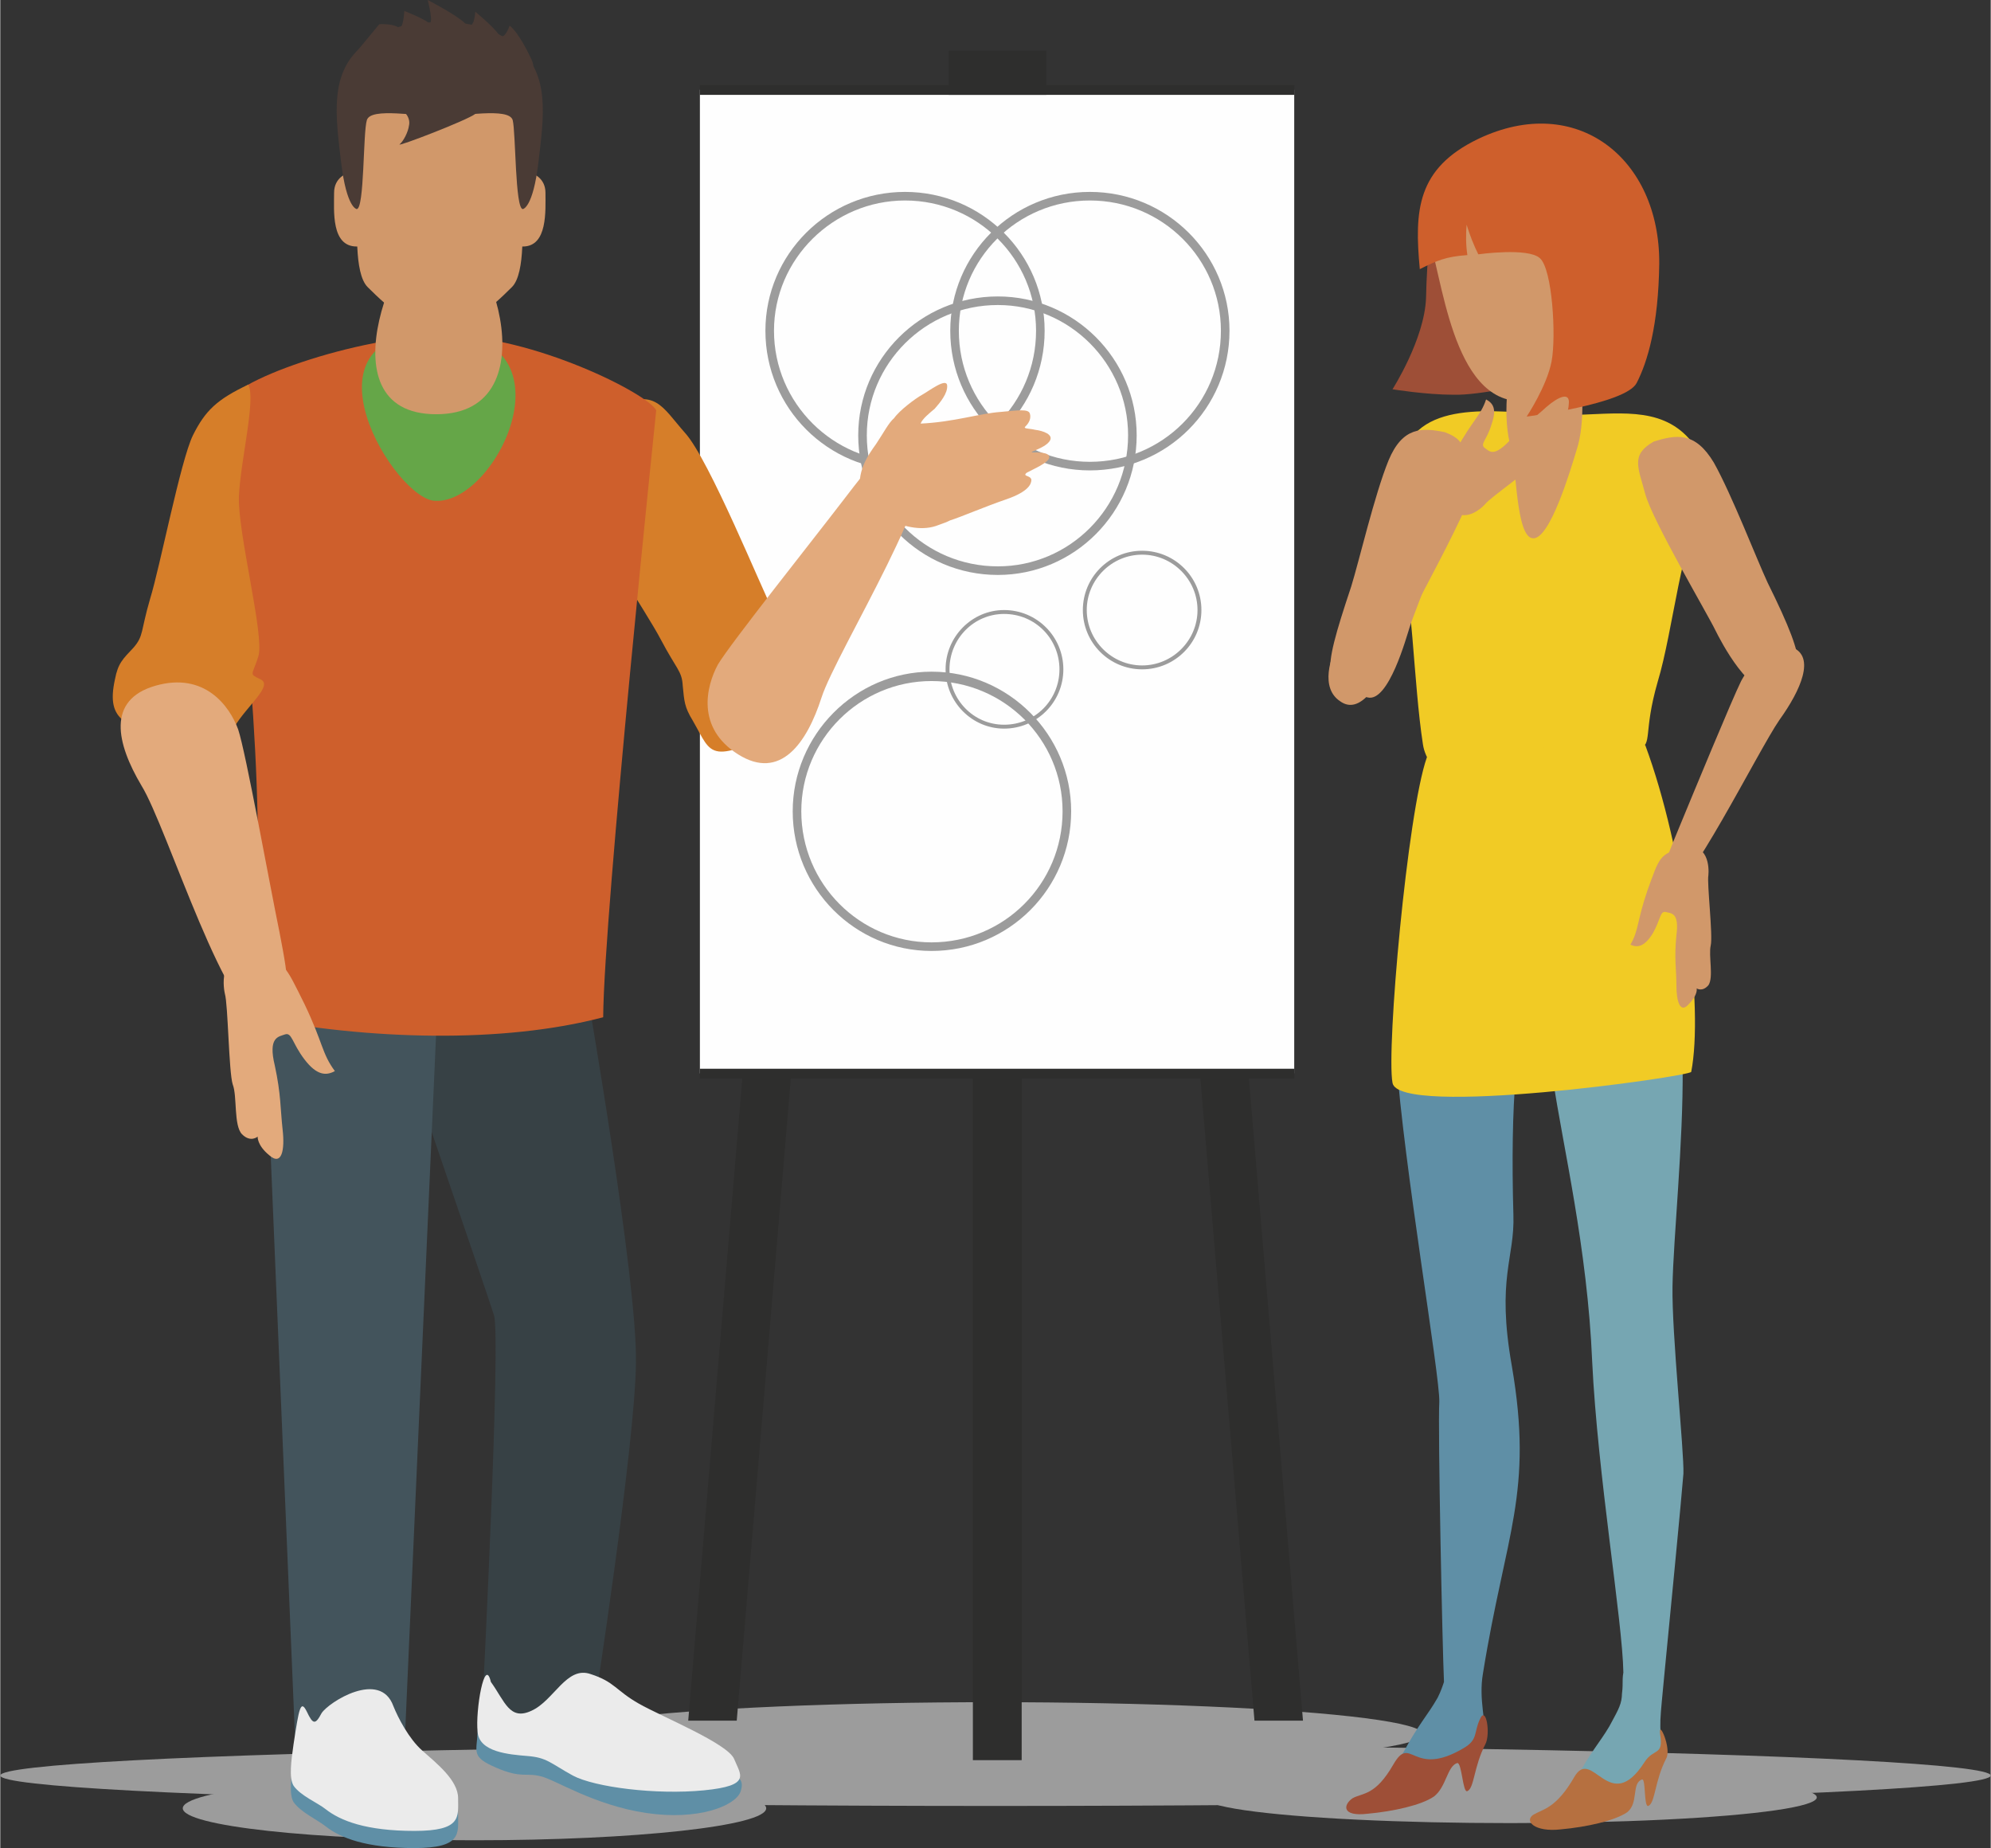 <?xml version="1.0" encoding="UTF-8"?>
<!DOCTYPE svg PUBLIC "-//W3C//DTD SVG 1.1//EN" "http://www.w3.org/Graphics/SVG/1.1/DTD/svg11.dtd">
<!-- Creator: CorelDRAW X7 -->
<svg xmlns="http://www.w3.org/2000/svg" xml:space="preserve" width="120.854mm" height="112.157mm" version="1.1" style="shape-rendering:geometricPrecision; text-rendering:geometricPrecision; image-rendering:optimizeQuality; fill-rule:evenodd; clip-rule:evenodd"
viewBox="0 0 2552 2369"
 xmlns:xlink="http://www.w3.org/1999/xlink">
 <rect x="0" y="0" width="2552" height="2369" fill="#333333" stroke="none"/>
 <defs>
  <style type="text/css">
   <![CDATA[
    .fil1 {fill:#FEFEFE}
    .fil19 {fill:#EBEBEB}
    .fil0 {fill:#9C9C9C}
    .fil2 {fill:#2E2E2D}
    .fil3 {fill:#F1CB25}
    .fil15 {fill:#E3AA7C}
    .fil7 {fill:#B67040}
    .fil14 {fill:#D67E29}
    .fil11 {fill:#CE5F2C}
    .fil16 {fill:#CE5F2C}
    .fil8 {fill:#D1986A}
    .fil9 {fill:#D1986A}
    .fil10 {fill:#9E4F37}
    .fil6 {fill:#9E4F37}
    .fil20 {fill:#4A3B35}
    .fil5 {fill:#76A6B2}
    .fil18 {fill:#5F8FA6}
    .fil4 {fill:#5F8FA6}
    .fil17 {fill:#65A648}
    .fil13 {fill:#43545C}
    .fil12 {fill:#374145}
   ]]>
  </style>
 </defs>
 <g id="Layer_x0020_1">
  <g id="_874889264">
   <ellipse class="fil0" cx="1276" cy="2276" rx="1276" ry="39"/>
   <ellipse class="fil0" cx="608" cy="2318" rx="374" ry="41"/>
   <ellipse class="fil0" cx="1936" cy="2304" rx="393" ry="33"/>
   <ellipse class="fil0" cx="1273" cy="2223" rx="551" ry="41"/>
   <g>
    <g>
     <rect class="fil1" x="897" y="115" width="762" height="1261"/>
     <rect class="fil2" x="1216" y="65" width="125.128" height="56.602"/>
     <rect class="fil2" x="1247" y="1382" width="62.564" height="874.305"/>
     <rect class="fil2" transform="matrix(0.087 -0 -0.055 0.653 951.389 1382.26)" width="715" height="1261"/>
     <rect class="fil2" transform="matrix(-0.087 -0 0.055 0.653 1600.89 1382.26)" width="715" height="1261"/>
     <g>
      <path class="fil0" d="M1160 246c99,0 179,80 179,178 0,99 -80,179 -179,179 -99,0 -179,-80 -179,-179 0,-98 80,-178 179,-178zm0 11c93,0 168,75 168,167 0,93 -75,168 -168,168 -92,0 -168,-75 -168,-168 0,-92 76,-167 168,-167z"/>
      <path class="fil0" d="M1397 246c99,0 179,80 179,178 0,99 -80,179 -179,179 -99,0 -179,-80 -179,-179 0,-98 80,-178 179,-178zm0 11c93,0 168,75 168,167 0,93 -75,168 -168,168 -93,0 -168,-75 -168,-168 0,-92 75,-167 168,-167z"/>
      <path class="fil0" d="M1279 380c98,0 178,80 178,178 0,99 -80,179 -178,179 -99,0 -179,-80 -179,-179 0,-98 80,-178 179,-178zm0 11c92,0 167,75 167,167 0,93 -75,168 -167,168 -93,0 -168,-75 -168,-168 0,-92 75,-167 168,-167z"/>
      <path class="fil0" d="M1464 706c42,0 76,34 76,76 0,42 -34,76 -76,76 -42,0 -76,-34 -76,-76 0,-42 34,-76 76,-76zm0 5c39,0 71,32 71,71 0,39 -32,71 -71,71 -39,0 -71,-32 -71,-71 0,-39 32,-71 71,-71z"/>
      <path class="fil0" d="M1287 782c42,0 76,34 76,76 0,42 -34,76 -76,76 -41,0 -75,-34 -75,-76 0,-42 34,-76 75,-76zm0 5c40,0 71,32 71,71 0,39 -31,71 -71,71 -39,0 -70,-32 -70,-71 0,-39 31,-71 70,-71z"/>
      <path class="fil0" d="M1194 861c99,0 179,81 179,179 0,99 -80,179 -179,179 -98,0 -178,-80 -178,-179 0,-98 80,-179 178,-179zm0 12c93,0 168,75 168,167 0,93 -75,168 -168,168 -92,0 -167,-75 -167,-168 0,-92 75,-167 167,-167z"/>
     </g>
    </g>
    <rect class="fil2" x="897" y="1370" width="762.182" height="12.606"/>
    <rect class="fil2" x="897" y="109" width="762.182" height="12.606"/>
   </g>
   <g>
    <path class="fil3" d="M2101 960c18,-6 5,-20 24,-86 20,-66 31,-187 59,-223 29,-37 19,-46 -19,-89 -38,-42 -93,-31 -153,-30 -61,1 -169,-25 -206,34 -36,58 -27,85 -12,135 16,50 18,176 30,253 11,77 213,150 240,107 27,-44 37,-101 37,-101z"/>
    <g>
     <path class="fil4" d="M1943 1380c-4,43 -5,107 -3,177 2,56 -22,81 -2,194 28,163 -8,214 -37,394 -6,34 5,65 1,78 -5,13 -38,27 -56,41 -19,14 -69,24 -48,-16 21,-39 32,-49 45,-72 4,-8 6,-14 8,-20 -2,-43 -8,-326 -6,-359 1,-33 -46,-306 -55,-439 -3,-49 18,-94 68,-94 52,0 89,72 85,116z"/>
     <path class="fil5" d="M2134 2142c-6,65 -8,70 -2,97 5,27 -47,48 -66,61 -19,14 -69,25 -48,-15 21,-40 32,-50 45,-72 9,-17 15,-26 16,-38 0,-4 1,-9 1,-14 0,-6 0,-12 1,-17 -1,-66 -33,-253 -40,-399 -6,-145 -38,-278 -50,-360 -6,-42 36,-123 88,-123 55,0 77,61 78,106 1,96 -12,220 -13,281 -1,61 15,212 14,240 -2,27 -19,202 -24,253z"/>
    </g>
    <path class="fil6" d="M1897 2204c-8,17 -2,26 -21,37 -66,39 -67,-19 -90,21 -23,40 -39,36 -52,43 -12,8 -15,24 19,20 33,-3 69,-11 85,-22 16,-12 17,-39 30,-43 6,-1 7,39 13,36 9,-4 8,-31 23,-60 7,-13 1,-51 -7,-32z"/>
    <path class="fil7" d="M2128 2222c5,30 -8,18 -20,37 -45,70 -67,-21 -90,19 -23,40 -40,41 -52,48 -13,8 1,23 35,19 33,-3 69,-11 85,-22 15,-12 5,-37 19,-42 5,-1 2,36 8,34 9,-4 8,-32 23,-61 7,-13 -10,-50 -8,-32z"/>
    <path class="fil3" d="M2109 955c50,135 75,337 59,419 -2,6 -376,59 -383,14 -8,-43 19,-346 44,-417 6,-15 250,-13 280,-16z"/>
    <path class="fil8" d="M1989 360c19,1 55,148 32,217 -7,23 -34,115 -56,113 -22,-1 -21,-94 -28,-116 -22,-73 22,-220 52,-214z"/>
    <g>
     <path class="fil9" d="M2120 566c29,-9 53,-13 77,27 23,41 55,124 69,154 56,113 45,119 11,136 -32,16 -72,-63 -78,-75 -9,-19 -81,-141 -90,-175 -9,-34 -19,-50 11,-67z"/>
     <g>
      <path class="fil9" d="M2138 1144c-17,-8 -5,-36 14,-82 19,-46 69,-167 80,-189 12,-22 38,-55 66,-43 29,12 11,54 -17,93 -27,39 -121,229 -143,221z"/>
      <path class="fil9" d="M2090 1211c9,4 18,3 29,-15 10,-18 9,-28 16,-27 7,2 18,0 14,30 -3,30 0,43 0,64 0,21 5,37 16,24 12,-12 10,-20 10,-20 0,0 7,5 15,-4 7,-10 0,-38 3,-51 3,-13 -5,-80 -3,-90 1,-10 0,-43 -32,-35 -31,7 -31,13 -46,54 -14,41 -11,51 -22,70z"/>
     </g>
    </g>
    <g>
     <path class="fil10" d="M1965 491c0,0 -68,16 -102,15 -35,0 -78,-7 -78,-7 0,0 41,-64 43,-117 1,-53 7,-97 7,-97 0,0 124,-29 132,81 7,110 -2,125 -2,125z"/>
     <path class="fil9" d="M1837 325c18,71 40,231 154,179 80,-38 66,-79 47,-151l-19 -75c-29,-114 -212,-68 -182,47z"/>
     <path class="fil11" d="M1957 534c0,0 127,-16 141,-43 14,-27 28,-74 29,-153 1,-135 -106,-220 -232,-160 -79,38 -82,92 -75,167 22,-11 33,-16 61,-18 -2,-13 -2,-26 -1,-39 4,13 9,26 15,38 0,0 64,-9 79,5 16,14 21,100 15,132 -6,32 -32,71 -32,71z"/>
    </g>
    <g>
     <path class="fil9" d="M1852 554c-29,-6 -54,-7 -72,36 -18,44 -38,130 -48,162 -40,120 -37,128 21,142 27,7 50,-78 54,-90 6,-20 60,-151 65,-186 4,-35 13,-52 -20,-64z"/>
     <g>
      <path class="fil9" d="M1893 594c-16,-10 -32,15 -60,56 -29,41 -104,149 -116,171 -12,21 -25,61 1,78 25,18 50,-20 68,-64 18,-45 126,-227 107,-241z"/>
      <path class="fil9" d="M1905 512c9,5 14,12 7,32 -6,20 -15,25 -9,30 6,4 11,13 32,-9 20,-22 32,-29 47,-43 16,-14 31,-20 29,-4 -1,16 -8,21 -8,21 0,0 8,2 6,14 -2,12 -28,25 -36,36 -7,10 -63,49 -69,57 -7,8 -32,28 -47,0 -16,-28 -11,-33 10,-70 21,-38 31,-43 38,-64z"/>
     </g>
    </g>
   </g>
   <g>
    <g>
     <path class="fil12" d="M751 1264c0,0 66,377 64,483 -1,105 -54,446 -54,446 0,0 -12,28 -66,30 -54,1 -76,-54 -76,-54 0,0 23,-456 14,-483 -8,-26 -142,-416 -142,-416l260 -6z"/>
     <path class="fil13" d="M519 2223l43 -970 -225 -5 41 982c0,0 30,29 78,29 48,0 63,-36 63,-36z"/>
    </g>
    <g>
     <path class="fil14" d="M788 522c-41,28 -72,55 -49,110 23,56 88,150 108,188 20,38 27,40 28,59 2,20 2,27 13,45 26,45 18,59 132,2 24,-12 20,-28 12,-59 -7,-30 -3,-72 -19,-67 -16,5 -10,5 -23,-19 -13,-24 -81,-192 -112,-226 -30,-34 -38,-58 -90,-33z"/>
     <g>
      <path class="fil15" d="M1104 635c-8,-29 9,-52 19,-66 10,-15 16,-27 23,-33l0 0c7,-10 27,-25 36,-30 9,-5 31,-22 32,-12 1,10 -9,22 -16,30 -6,5 -16,13 -18,19 43,-2 75,-13 103,-15 22,-2 35,-4 37,2 2,6 -1,12 -5,16 -5,4 4,3 12,5 9,1 25,6 18,15 -7,9 -26,13 -22,14 4,0 22,-1 22,6 0,7 -22,16 -29,20 -6,5 5,3 6,9 0,5 -3,15 -32,25 -29,10 -59,23 -72,27l0 0c-4,2 -9,4 -15,6 -39,16 -94,-20 -99,-38z"/>
      <path class="fil15" d="M1177 578c-33,-19 -57,12 -96,63 -39,51 -145,184 -161,211 -15,28 -28,81 26,115 54,34 88,-14 107,-73 19,-59 164,-289 124,-316z"/>
     </g>
    </g>
    <g>
     <path class="fil16" d="M324 1304c148,29 320,34 449,0 1,-137 68,-778 68,-778 -10,-21 -158,-96 -271,-96 -112,0 -283,61 -280,90 27,329 53,472 34,784z"/>
     <path class="fil17" d="M558 642c-51,0 -184,-216 0,-216 184,0 80,220 0,216z"/>
     <path class="fil8" d="M559 290c-43,0 -152,241 0,241 152,0 66,-246 0,-241z"/>
    </g>
    <g>
     <path class="fil14" d="M318 493c-40,19 -55,33 -71,65 -16,33 -42,168 -55,210 -12,41 -8,47 -21,62 -14,15 -20,20 -24,41 -12,55 15,60 81,79 27,8 55,9 72,-18 16,-27 50,-53 34,-61 -16,-8 -11,-4 -3,-30 8,-26 -27,-159 -25,-205 2,-46 22,-124 12,-143z"/>
     <g>
      <path class="fil15" d="M340 1308c38,-12 30,-50 18,-113 -13,-63 -43,-230 -53,-260 -11,-30 -43,-74 -106,-56 -63,18 -50,74 -18,128 33,53 112,313 159,301z"/>
      <path class="fil15" d="M429 1373c-11,6 -23,6 -39,-15 -16,-21 -16,-35 -25,-32 -8,3 -22,3 -13,40 8,37 7,55 10,82 3,26 -1,47 -17,33 -16,-13 -15,-24 -15,-24 0,0 -9,8 -20,-3 -11,-11 -6,-49 -12,-64 -5,-16 -6,-103 -10,-116 -3,-13 -6,-54 35,-49 41,4 42,12 67,62 24,50 22,63 39,86z"/>
     </g>
    </g>
    <g>
     <path class="fil18" d="M504 2209c6,15 20,41 37,57 18,16 46,37 46,61 0,23 5,42 -56,42 -62,0 -95,-13 -114,-28 -10,-8 -32,-18 -41,-31 -6,-10 -3,-32 0,-52 7,-47 9,-58 17,-42 8,16 11,17 19,2 9,-15 75,-56 92,-9z"/>
     <path class="fil19" d="M504 2187c6,15 20,42 37,57 18,16 46,38 46,61 0,24 5,42 -56,42 -62,0 -95,-13 -114,-28 -10,-8 -32,-17 -41,-30 -6,-10 -3,-32 0,-53 7,-46 9,-58 17,-42 8,17 11,17 19,2 9,-14 75,-56 92,-9z"/>
    </g>
    <g id="labfej">
     <path class="fil18" d="M941 2273c3,6 14,7 8,24 -7,18 -54,37 -121,27 -67,-10 -117,-43 -135,-47 -19,-5 -25,3 -57,-11 -33,-14 -25,-20 -24,-46 0,-27 57,-7 81,0 25,6 224,34 248,53z"/>
     <path class="fil19" d="M629 2156c18,25 24,50 52,37 29,-13 45,-58 76,-47 31,10 32,21 62,38 30,17 114,51 122,71 8,20 23,34 -39,40 -61,6 -140,-4 -168,-19 -29,-16 -33,-23 -58,-25 -24,-2 -62,-5 -64,-31 -3,-27 9,-98 17,-64z"/>
    </g>
    <g>
     <path class="fil9" d="M486 247c0,23 4,69 -29,69 -33,0 -29,-46 -29,-69 0,-36 58,-36 58,0z"/>
     <path class="fil9" d="M699 247c0,23 3,69 -29,69 -33,0 -30,-46 -30,-69 0,-36 59,-36 59,0z"/>
     <path class="fil9" d="M669 173l0 87c0,26 5,90 -13,108 -29,29 -60,55 -93,55 -32,0 -63,-26 -92,-55 -18,-18 -13,-82 -13,-108l0 -87c0,-133 211,-133 211,0z"/>
     <path class="fil20" d="M457 268c0,0 -13,-1 -20,-60 -7,-59 -15,-113 26,-148 38,-31 77,-32 100,-31 24,-1 63,0 100,31 42,35 34,89 27,148 -7,59 -20,60 -20,60 -10,0 -9,-98 -13,-114 -5,-17 -66,-4 -94,-6 -27,2 -88,-11 -93,6 -5,16 -3,114 -13,114z"/>
     <path class="fil20" d="M506 138c15,3 20,15 18,23 -1,8 -7,20 -12,24 -4,4 87,-31 97,-39 11,-8 90,-32 72,-70 -18,-38 -28,-43 -28,-43 0,0 -7,21 -14,11 -8,-11 -30,-29 -30,-29 0,0 -1,27 -13,15 -11,-11 -48,-30 -48,-30 0,0 9,34 1,29 -8,-6 -31,-15 -31,-15 0,0 -1,26 -8,21 -7,-5 -24,-4 -24,-4 0,0 -19,23 -29,35 -10,12 49,72 49,72z"/>
    </g>
   </g>
  </g>
 </g>
</svg>
